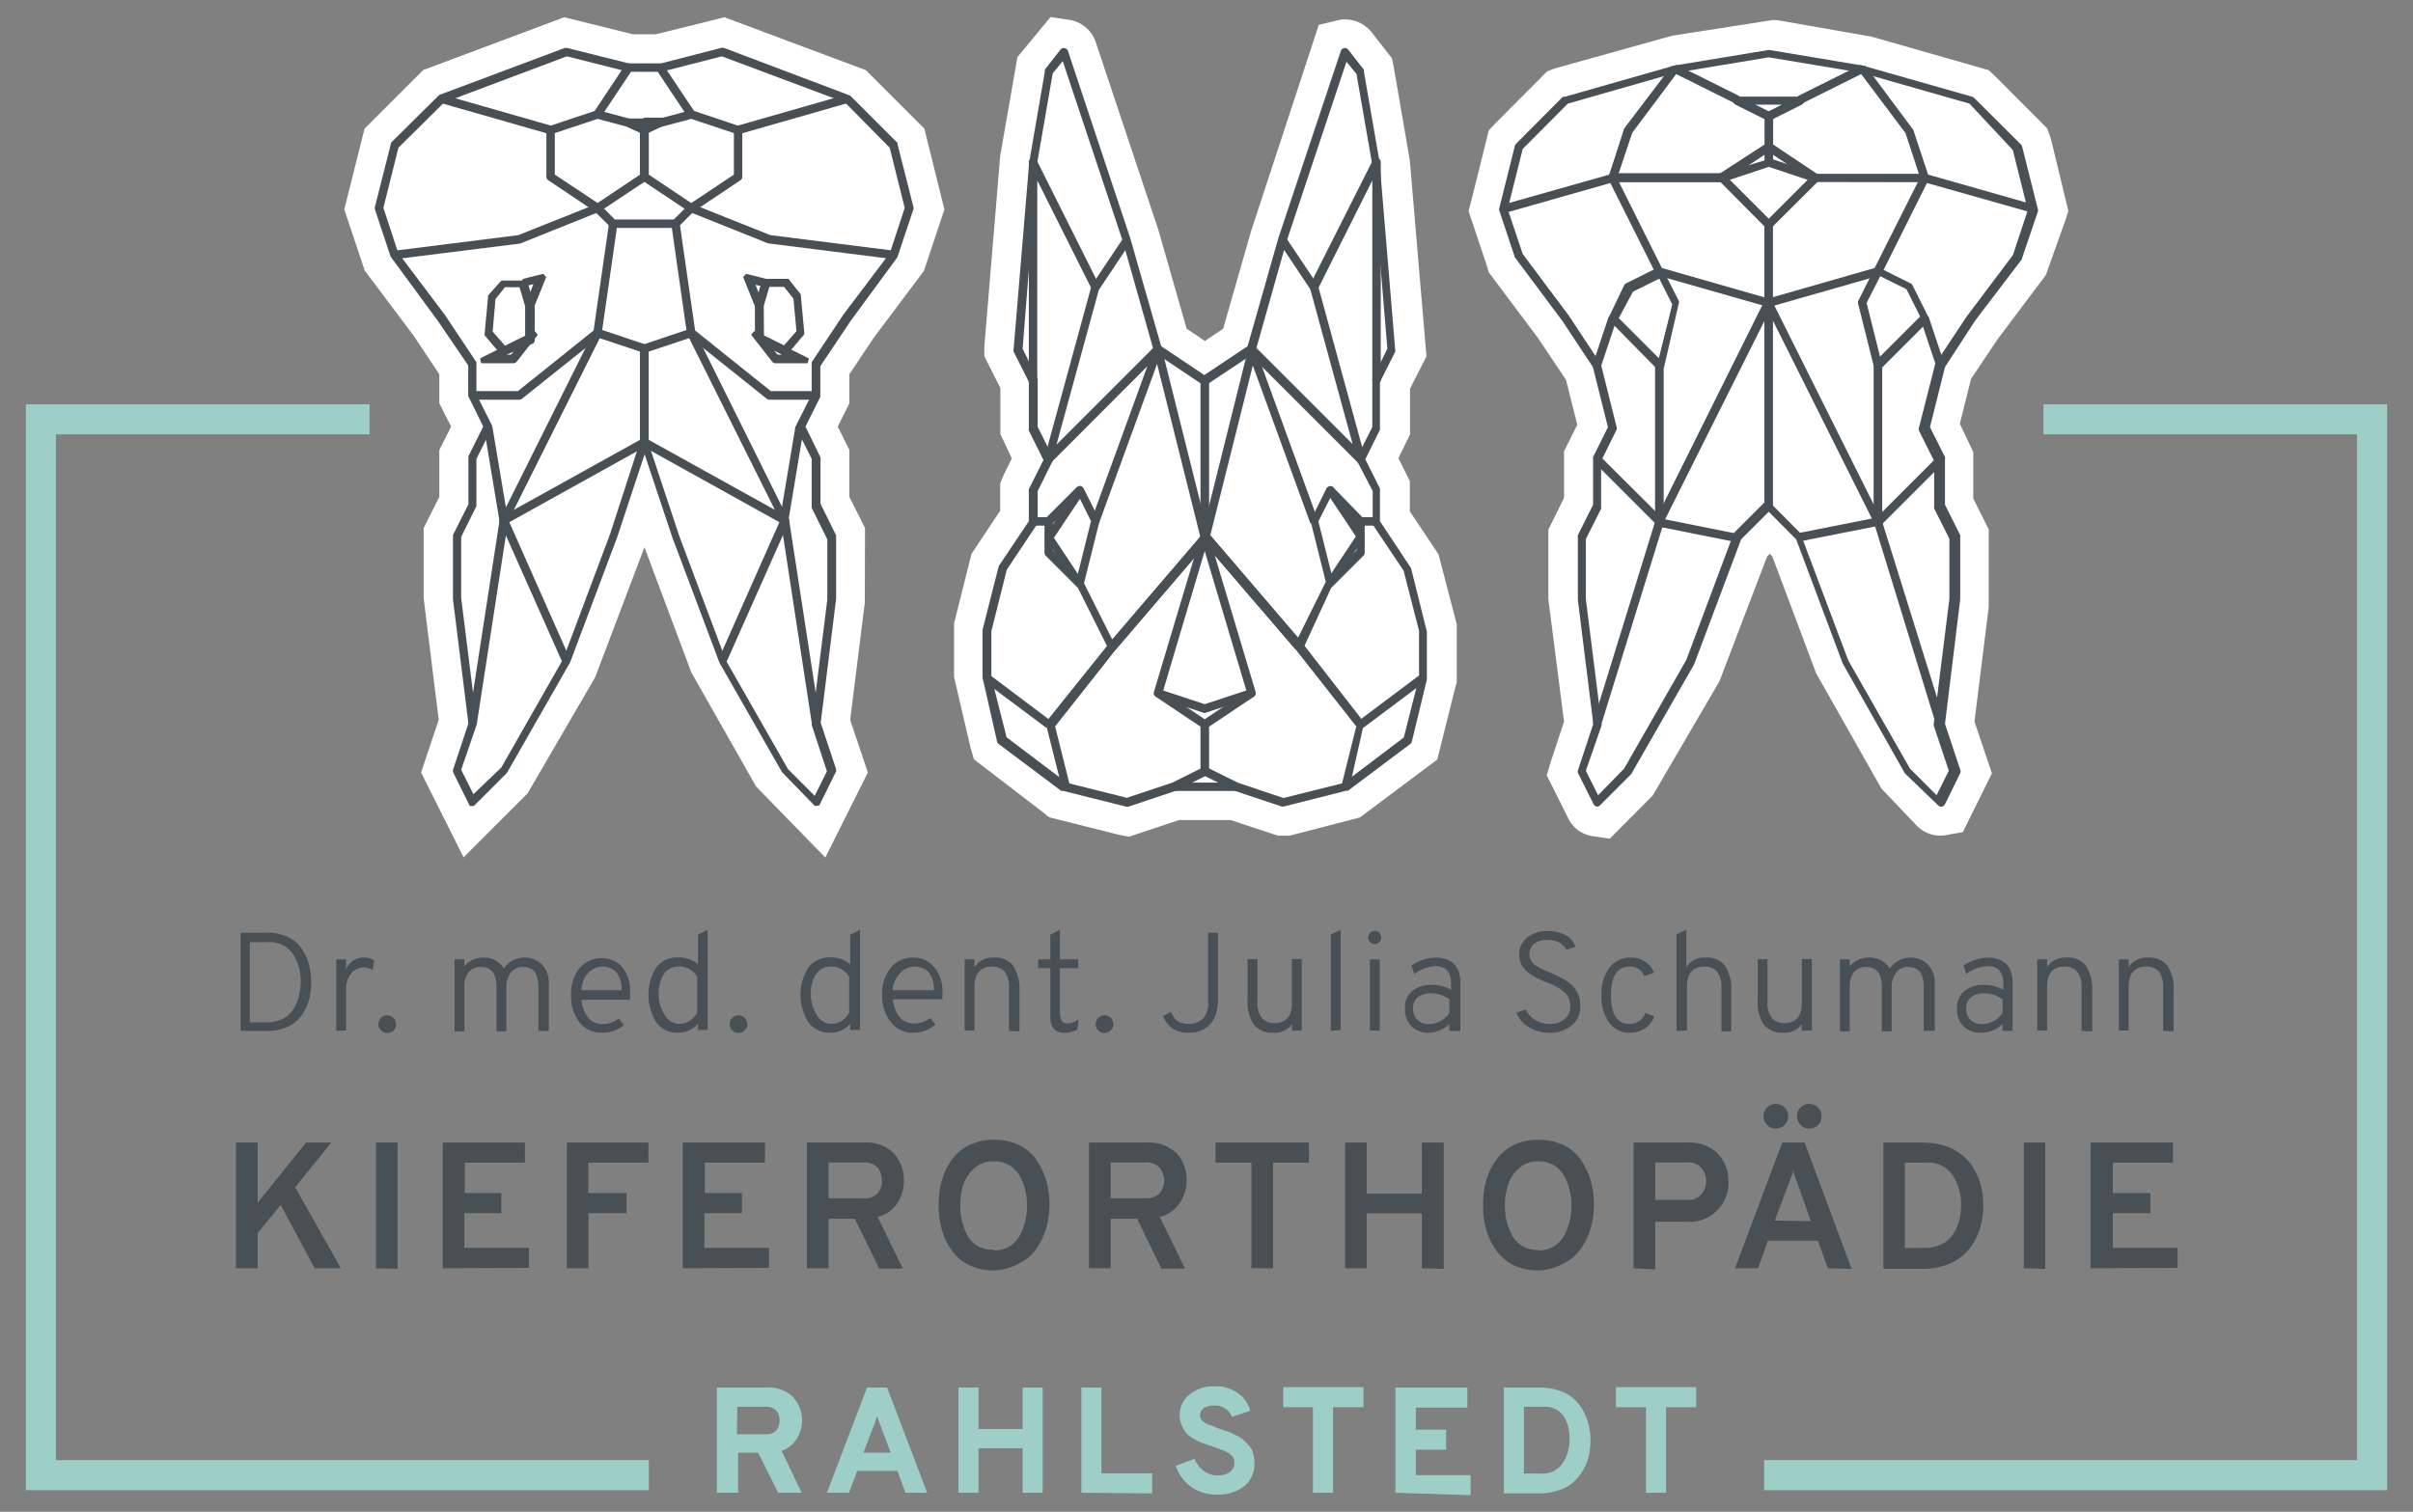 <svg xmlns="http://www.w3.org/2000/svg" viewBox="0 0 120.34 75.42"><rect x="0" y="0" width="120.34" height="75.42" fill="#808080" stroke="none"/><defs><style>.cls-1{fill:#9ecec8;}.cls-2{fill:#fff;}.cls-3{fill:#485055;}</style></defs><g id="Ebene_2" data-name="Ebene 2"><polygon class="cls-1" points="32.36 74.34 1.29 74.34 1.29 20.17 18.43 20.17 18.43 21.67 2.79 21.67 2.79 72.84 32.36 72.84 32.36 74.34"/><polygon class="cls-1" points="119.05 74.34 87.98 74.34 87.98 72.84 117.55 72.84 117.55 21.67 101.91 21.67 101.91 20.17 119.05 20.17 119.05 74.34"/><path class="cls-2" d="M71.74,27.65l-1.43-2.14V24l-.57-1.14.58-1.19V19.39l.82-1.61L70.31,8l-.8-4.65-.09-.44-1-1.28A1.68,1.68,0,0,0,66.77,1l-1,.24L62.39,11.54,61,16.4l-.91.61-.91-.61-1.41-4.93L54.66,2.14A1.67,1.67,0,0,0,53.39,1l-1-.15-1.65,2-.86,4.94-.79,9.5,0,.48.8,1.59v2.29l.57,1.22-.4.81-.18.44v1.36l-1.43,2.15-.87,3.47,0,2.67.82,3.52.17.59L52,40.51l.32.26,3.5.88.48.09,2.5-.83h2.58l2.14.71.24.07h.55l3.51-.91,3.86-2.89.89-3.57.08-.27V31.14Z"/><polygon class="cls-2" points="43.18 3.5 36.13 0.86 32.71 1.71 31.56 1.71 28.14 0.86 21.44 3.37 21.11 3.49 18.18 6.42 17.17 10.45 18.19 13.5 20.63 16.75 21.91 18.67 21.91 20.12 22.5 21.28 21.91 22.45 21.91 24.79 21.13 26.34 21.13 29.85 21.88 35.91 21 38.54 23.12 42.77 26.31 39.58 29.68 33.79 32.14 27.3 34.48 33.55 37.71 39.24 41.16 42.78 43.28 38.54 42.4 35.91 43.13 30.06 43.14 26.34 42.36 24.79 42.36 22.45 41.78 21.28 42.36 20.12 42.36 18.67 43.59 16.83 46.08 13.51 47.1 10.45 46.1 6.42 43.18 3.5"/><path class="cls-2" d="M102.28,6.92l-.18-.51-2.59-2.6-.33-.31L93.34,1.83,88.6,1,88.4,1l-5,.78L77.52,3.42l-.36.14L74.58,6.15l-.33.35L73.38,10l-.14.53.92,2.75.09.31,2.45,3.27,1.4,2.09.56,2.24L78,22.52v2.32l-.78,1.58V29.9L78,36l-.66,2-.2.68,1.07,2.14a1.6,1.6,0,0,0,1.19.89l.88.13,2.14-2.15,3.33-5.7,2.38-6.23.13-.13.13.13,2.18,5.82,3.26,5.76L95.6,41.2a1.64,1.64,0,0,0,1.4.47l.89-.16,1.45-2.93L98.47,36l.71-5.71,0-3.47v-.41l-.77-1.54V22.55l-.67-1.41.56-2.24,1.34-2,2.39-3.18L103,11l.15-.48Z"/><path class="cls-3" d="M60.08,38.56a.09.09,0,0,1-.08-.09V36.18l-2.3-1.53a.1.1,0,0,1,0-.1L60,26.76a.1.1,0,0,1,.08-.06.1.1,0,0,1,.09.06l2.33,7.79a.09.09,0,0,1,0,.1l-2.3,1.53v2.29A.09.09,0,0,1,60.08,38.56Zm-2.23-4L60.08,36l2.24-1.49-2.24-7.45Z"/><path class="cls-3" d="M60.08,38.68a.21.21,0,0,1-.21-.21V36.25l-2.24-1.5a.2.2,0,0,1-.08-.24l2.33-7.78a.21.21,0,0,1,.2-.15.22.22,0,0,1,.21.15l2.33,7.79a.2.2,0,0,1-.08.23l-2.24,1.5v2.22A.21.21,0,0,1,60.08,38.68ZM58,34.49l2.08,1.39,2.09-1.39-2.09-7Zm2-7.43h.08l0-.14Zm.08-.26Z"/><path class="cls-3" d="M67.18,39.27l-.17,0,.77-3.07L64.69,32.3l-4.61-5.38-4.6,5.38-3.09,3.86.77,3.07-.17,0-.78-3.11a.11.11,0,0,1,0-.08l3.11-3.89L60,26.73a.11.11,0,0,1,.13,0l4.67,5.45,3.12,3.9a.11.11,0,0,1,0,.08Z"/><path class="cls-3" d="M67.15,39.39l-.17,0-.09-.15.75-3-3-3.81-4.51-5.26-4.51,5.27-3,3.8.75,3-.09.15-.17,0-.15-.09-.78-3.11a.26.26,0,0,1,0-.19l3.12-3.89,4.67-5.46a.24.24,0,0,1,.33,0l4.67,5.45L68,36a.26.26,0,0,1,0,.19L67.3,39.3Z"/><path class="cls-3" d="M66.31,29.21h0a.09.09,0,0,1-.06-.06L65.45,26a.13.13,0,0,1,0-.06l.78-1.56a.07.07,0,0,1,.06,0,.08.08,0,0,1,.08,0L67.93,26A.09.09,0,0,1,68,26v1.56a.09.09,0,0,1,0,.06l-1.55,1.56ZM65.63,26,66.36,29l1.42-1.43V26.05L66.34,24.6Z"/><path class="cls-3" d="M66.31,29.34h0a.23.23,0,0,1-.15-.15l-.78-3.12a.2.2,0,0,1,0-.15l.77-1.55a.28.28,0,0,1,.16-.12.22.22,0,0,1,.18.06L68,25.86a.2.2,0,0,1,.06.15v1.56a.2.2,0,0,1-.06.15l-1.56,1.56A.25.25,0,0,1,66.31,29.34Zm0-.33v0l0,0Zm-.56-3,.67,2.67,1.23-1.23V26.1l-1.29-1.29Zm.56-1.52h0Z"/><path class="cls-3" d="M64,40.12h0l-2.34-.78h0l-1.52-.76-1.51.76h0l-2.33.78h0l-3.12-.78h0L49.91,37a.05.05,0,0,1,0,0l-.78-3.11V31.44l.78-3.11a0,0,0,0,1,0,0L51.43,26V24.45a.08.08,0,0,1,0,0l.76-1.51-.76-1.52a.06.06,0,0,1,0,0V19l-.77-1.54a.06.06,0,0,1,0,0l.78-9.35.78-4.5a.05.05,0,0,1,0,0l.78-1a.11.11,0,0,1,.08,0,.11.11,0,0,1,.07.06L56.27,12l1.55,5.42,2.26,1.51,2.27-1.51L63.89,12,67,2.62a.11.11,0,0,1,.07-.06.11.11,0,0,1,.08,0l.78,1s0,0,0,0l.78,4.49.78,9.36s0,0,0,0L68.74,19v2.32s0,0,0,0L68,22.9l.76,1.51s0,0,0,0V26l1.54,2.32a0,0,0,0,1,0,0l.78,3.11v2.38l-.78,3.11a.05.05,0,0,1,0,0l-3.12,2.34h0L64,40.11Zm-2.31-.95,2.31.77,3.07-.77,3.08-2.31.77-3.07V31.47l-.77-3.09-1.55-2.32s0,0,0,0V24.47l-.77-1.54a.09.09,0,0,1,0-.07l.77-1.54V19s0,0,0,0l.77-1.53-.78-9.32-.77-4.47-.66-.82L64.06,12,62.5,17.47a.05.05,0,0,1,0,.05l-2.34,1.55a.07.07,0,0,1-.09,0L57.7,17.52a.1.1,0,0,1,0-.05L56.11,12,53,2.82l-.66.82L51.6,8.11l-.77,9.32L51.59,19a.08.08,0,0,1,0,0v2.32l.77,1.54a0,0,0,0,1,0,.07l-.77,1.54V26a.09.09,0,0,1,0,0L50,28.38l-.77,3.09v2.32L50,36.86l3.07,2.31,3.08.77,2.3-.77,1.56-.78h.07Z"/><path class="cls-3" d="M64,40.24h-.07l-2.33-.78-1.5-.74-1.46.73-2.36.79a.24.24,0,0,1-.12,0L53,39.45a.2.2,0,0,1-.08,0l-3.11-2.33a.24.24,0,0,1-.08-.11L49,33.8V31.42l.81-3.18L51.31,26v-1.5a.2.2,0,0,1,0-.1l.73-1.45-.73-1.47a.13.13,0,0,1,0-.09V19.05l-.76-1.51a.22.22,0,0,1,0-.11l.78-9.35.78-4.52a.19.19,0,0,1,0-.09l.78-1a.22.22,0,0,1,.37.07l3.11,9.35,1.54,5.38,2.15,1.44,2.16-1.44,1.53-5.38,3.12-9.35a.22.22,0,0,1,.16-.14.21.21,0,0,1,.21.08l.78,1a.19.19,0,0,1,0,.09l.78,4.5.78,9.37a.22.22,0,0,1,0,.11l-.76,1.51v2.29a.29.29,0,0,1,0,.09l-.73,1.47.73,1.46a.29.29,0,0,1,0,.09V26l1.55,2.34.79,3.17v2.39L70.41,37a.26.26,0,0,1-.07.11l-3.12,2.34-.09,0Zm-2.26-1.19,2.27.76,3-.75,3-2.27.76-3V31.47l-.77-3-1.54-2.3a.27.27,0,0,1,0-.12V24.5L67.68,23a.21.21,0,0,1,0-.19l.76-1.51V19a.29.29,0,0,1,0-.09l.75-1.51-.77-9.28-.77-4.43-.5-.61-3,9L62.62,17.5a.2.2,0,0,1-.08.12L60.2,19.18a.21.21,0,0,1-.24,0l-2.33-1.56a.27.27,0,0,1-.09-.12L56,12.05l-3-9-.5.61-.77,4.45L51,17.4l.75,1.51a.29.29,0,0,1,0,.09v2.29l.75,1.51a.17.17,0,0,1,0,.19l-.75,1.51V26a.2.2,0,0,1,0,.11l-1.54,2.31-.77,3.07v2.29l.76,3,3,2.27,3,.75,2.27-.76L60,38.28a.21.21,0,0,1,.19,0ZM53,2.76h0l0,0Zm14.08,0,0,0h0Zm0-.06Z"/><path class="cls-3" d="M53.85,29.21l-.06,0-1.55-1.56a.09.09,0,0,1,0-.06V26a.09.09,0,0,1,0-.06l1.55-1.56a.08.08,0,0,1,.08,0,.07.07,0,0,1,.06,0L54.71,26a.13.13,0,0,1,0,.06l-.78,3.12a.09.09,0,0,1-.06.06Zm-1.47-1.68L53.81,29,54.54,26l-.71-1.42-1.45,1.45Z"/><path class="cls-3" d="M53.85,29.34a.23.23,0,0,1-.15-.07l-1.55-1.55a.2.2,0,0,1-.06-.15V26a.2.2,0,0,1,.06-.15L53.7,24.3a.32.32,0,0,1,.18-.06.23.23,0,0,1,.16.12l.78,1.56a.23.23,0,0,1,0,.14l-.78,3.12a.23.23,0,0,1-.15.15Zm0-.24ZM53.8,29l0,0v0Zm-1.29-1.54,1.23,1.23L54.41,26l-.61-1.23L52.51,26.1Zm1.33-2.95h0Zm0-.06Z"/><path class="cls-3" d="M65.45,26l-3.11-8.57a.1.1,0,0,1,0-.1.09.09,0,0,1,.11,0L67.7,22.6l-2.25-8.25a.13.13,0,0,1,0-.06l3.11-6.23a.08.08,0,0,1,.1,0,.08.08,0,0,1,.07.08V19h-.18V8.47l-2.93,5.87L68,22.87a.07.07,0,0,1,0,.1.09.09,0,0,1-.1,0l-5.18-5.18,3,8.2Z"/><path class="cls-3" d="M65.5,26.16l-.16-.08-3.12-8.56a.21.21,0,0,1,.09-.25.2.2,0,0,1,.26,0l4.89,4.89-2.13-7.79a.22.22,0,0,1,0-.16L68.46,8a.23.23,0,0,1,.24-.12.21.21,0,0,1,.16.21V19l-.12.13h-.18L68.44,19V9l-2.68,5.35,2.32,8.49a.23.23,0,0,1-.1.24.23.23,0,0,1-.26,0l-4.78-4.78,2.79,7.67-.07.16Zm2.18-3.51.12.12,0-.16Zm-5.16-5.06.06.19.08,0Zm6-9.16.08,0V8.26Z"/><path class="cls-3" d="M54.71,26,54.55,26l3-8.2L52.36,23a.11.11,0,0,1-.11,0,.1.1,0,0,1,0-.1l2.33-8.53L51.6,8.47V19h-.17V8.1A.08.08,0,0,1,51.5,8s.08,0,.09,0l3.12,6.23a.13.13,0,0,1,0,.06L52.47,22.6l5.22-5.22a.08.08,0,0,1,.1,0,.09.09,0,0,1,0,.1Z"/><path class="cls-3" d="M54.67,26.16l-.16-.06-.08-.16,2.79-7.67-4.77,4.78a.22.22,0,0,1-.36-.21l2.32-8.49L51.73,9V19l-.13.13h-.17L51.31,19V8.1a.21.21,0,0,1,.16-.21.22.22,0,0,1,.24.12l3.11,6.22a.23.23,0,0,1,0,.16l-2.13,7.79,4.89-4.89a.21.21,0,0,1,.26,0,.22.22,0,0,1,.09.25l-3.12,8.56Zm-2.34-3.25Zm.08-.3,0,.16.12-.12Zm5.1-4.87.07,0,.07-.19ZM51.56,8.26v.19l.08,0Zm-.08-.14Z"/><rect class="cls-3" x="58.53" y="39.16" width="3.12" height="0.17"/><polygon class="cls-3" points="61.64 39.46 58.53 39.46 58.4 39.34 58.4 39.16 58.53 39.04 61.64 39.04 61.77 39.16 61.77 39.34 61.64 39.46"/><path class="cls-3" d="M60.08,35.44h0l-2.34-.78.05-.16,2.31.76,2.31-.76.06.16-2.34.78Z"/><polygon class="cls-3" points="60.08 35.57 60.02 35.56 57.68 34.78 57.6 34.62 57.66 34.46 57.81 34.38 60.08 35.13 62.35 34.38 62.51 34.46 62.57 34.62 62.49 34.78 60.08 35.57"/><path class="cls-3" d="M60.08,26.88a.09.09,0,0,1-.08-.09V19a.08.08,0,0,1,.08-.08.08.08,0,0,1,.09.08v7.79A.09.09,0,0,1,60.08,26.88Z"/><path class="cls-3" d="M60.08,27a.21.21,0,0,1-.21-.21V19a.22.22,0,0,1,.43,0v7.79A.21.21,0,0,1,60.08,27Z"/><path class="cls-3" d="M64.69,32.3,60,26.85a.08.08,0,0,1,0-.08l2.34-9.35.16,0-2.32,9.3,4.64,5.41Z"/><path class="cls-3" d="M64.77,32.39H64.6l-4.68-5.45a.22.22,0,0,1,0-.19l2.33-9.35.16-.09.16,0,.1.16-2.31,9.23,4.6,5.37,0,.18Z"/><path class="cls-3" d="M55.41,32.33h0a.12.12,0,0,1-.07,0l-1.55-3.11-1.56-2.33a.09.09,0,0,1,0-.1l1.56-2.33.15.09L52.4,26.79l1.53,2.29h0l1.5,3L60,26.77l-2.33-9.3.17,0,2.34,9.35a.12.12,0,0,1,0,.08L55.48,32.3A.09.09,0,0,1,55.41,32.33Z"/><path class="cls-3" d="M55.41,32.45h0a.22.22,0,0,1-.15-.12l-1.55-3.1-1.55-2.32a.21.21,0,0,1,0-.24l1.56-2.33.17,0,.15.1,0,.17-1.48,2.22,1.5,2.26,1.41,2.81,4.39-5.13L57.54,17.5l.09-.16.17,0,.15.09,2.34,9.35a.19.19,0,0,1,0,.19l-4.67,5.45A.2.2,0,0,1,55.41,32.45Zm0-.23Zm0-.07v0h0Z"/><path class="cls-3" d="M64.83,32.28l-.15-.08,1.56-3.11h0l1.53-2.29L66.24,24.5l.15-.09,1.55,2.33a.09.09,0,0,1,0,.1l-1.55,2.33Z"/><path class="cls-3" d="M64.78,32.39l-.16-.08-.05-.16L66.13,29l1.49-2.24-1.48-2.22,0-.17.15-.1.17,0,1.56,2.33a.23.23,0,0,1,0,.24l-1.56,2.33L65,32.34Z"/><rect class="cls-3" x="67.87" y="25.92" width="0.78" height="0.17"/><polygon class="cls-3" points="68.65 26.22 67.87 26.22 67.75 26.1 67.75 25.92 67.87 25.8 68.65 25.8 68.78 25.92 68.78 26.1 68.65 26.22"/><rect class="cls-3" x="51.52" y="25.92" width="0.78" height="0.17"/><polygon class="cls-3" points="52.3 26.22 51.52 26.22 51.39 26.1 51.39 25.92 51.52 25.8 52.3 25.8 52.42 25.92 52.42 26.1 52.3 26.22"/><rect class="cls-3" x="50.65" y="33.02" width="0.17" height="3.89" transform="translate(-7.68 54.58) rotate(-53.13)"/><polygon class="cls-3" points="52.17 36.3 49.05 33.97 49.03 33.79 49.13 33.66 49.31 33.63 52.42 35.97 52.45 36.14 52.34 36.28 52.17 36.3"/><rect class="cls-3" x="67.48" y="34.88" width="3.89" height="0.17" transform="translate(-7.1 48.64) rotate(-36.86)"/><polygon class="cls-3" points="68 36.3 67.82 36.28 67.72 36.14 67.74 35.97 70.86 33.63 71.03 33.66 71.14 33.79 71.11 33.97 68 36.3"/><rect class="cls-3" x="64.67" y="11.76" width="0.17" height="2.81" transform="translate(3.58 38.13) rotate(-33.69)"/><polygon class="cls-3" points="65.53 14.48 65.36 14.45 63.8 12.11 63.84 11.94 63.98 11.84 64.15 11.88 65.71 14.21 65.68 14.39 65.53 14.48"/><rect class="cls-3" x="54.01" y="13.07" width="2.81" height="0.17" transform="translate(13.72 51.96) rotate(-56.31)"/><polygon class="cls-3" points="54.63 14.48 54.49 14.38 54.46 14.21 56.02 11.88 56.19 11.84 56.33 11.94 56.37 12.11 54.81 14.45 54.63 14.48"/><polygon class="cls-3" points="28.24 2.5 28.26 2.51 31.38 3.29 31.34 3.46 28.25 2.68 22.06 5 19.75 7.31 18.99 10.38 19.75 12.68 22.08 15.78 23.66 18.14 23.66 19.7 24.44 21.28 23.66 22.86 23.66 25.2 22.88 26.75 22.88 29.84 23.66 36.09 22.88 38.41 23.59 39.83 25.06 38.36 28.16 32.93 30.5 26.7 32.05 22.03 32.22 22.09 30.66 26.76 28.32 33.01 25.2 38.47 23.55 40.12 22.7 38.42 23.48 36.07 22.7 29.85 22.7 26.71 23.48 25.16 23.48 22.82 24.25 21.28 23.48 19.75 23.48 18.19 21.94 15.88 19.6 12.76 18.81 10.38 19.6 7.22 21.96 4.85 21.98 4.85 28.24 2.5"/><path class="cls-3" d="M23.63,40.21l-.2,0-.84-1.7v-.1l.77-2.32-.77-6.2v-3.2l.77-1.53V22.76l.74-1.48-.75-1.53V18.23L21.83,16,19.48,12.8l-.79-2.38v-.07l.8-3.16,0-.06,2.41-2.39,6.27-2.35h.1l3.12.78.09.15,0,.17-.16.09-3.05-.77-6.12,2.3L19.87,7.37l-.75,3,.74,2.25,2.32,3.08,1.58,2.37,0,.07v1.54l.78,1.55v.11l-.78,1.55v2.36L23,26.78v3.06l.78,6.23v.06L23,38.4l.61,1.22L25,38.29l3.09-5.42,2.33-6.21L31.93,22l.16-.08.17,0,.08.16L30.78,26.8l-2.35,6.25-3.15,5.51Zm-.06-.31h0Z"/><rect class="cls-3" x="19.23" y="30.93" width="10.24" height="0.17" transform="translate(-10.01 50.37) rotate(-81.26)"/><polygon class="cls-3" points="23.64 36.22 23.46 36.19 23.36 36.05 24.92 25.92 25.06 25.82 25.23 25.84 25.34 25.99 23.78 36.11 23.64 36.22"/><polygon class="cls-3" points="30.96 6.04 32.13 6.04 32.13 6.21 31.75 6.21 32.17 6.41 32.1 6.57 30.96 6.04"/><path class="cls-3" d="M32.05,6.68l-1.14-.53L31,5.91h1.17l.13.13v.17l-.07.07h0l.06.17-.07.16Zm-.52-.52.18.09,0-.09Z"/><path class="cls-3" d="M25.05,14h1.1l.34,1.22v1.68l-1.38.69-.85-1,.17-1.83Zm1,.18h-.89l-.53.66-.16,1.71.72.83,1.16-.59V15.27Z"/><path class="cls-3" d="M25.17,17.73l-.15,0-.85-1,0-.09.17-1.84,0-.06L25,14l.1,0h1.1l.12.09.35,1.25v1.68l-.07.11Zm-.6-1.19.62.71,1-.5V15.28l-.28-.95h-.73l-.47.59Z"/><path class="cls-3" d="M26.72,16.63,25.64,18H24Zm-1.17,1.19.55-.69-1.38.69Z"/><path class="cls-3" d="M25.64,18.12H24l-.06-.24,2.73-1.36.15.18-1.07,1.37Zm-1.13-.25h.19l0-.09Zm.74-.18h.24l.16-.2Zm.84-.61.06.06.12-.15Z"/><polygon class="cls-3" points="27.09 13.78 26.49 15.29 26.33 15.22 26.8 14.03 26.1 14.2 26.06 14.04 27.09 13.78"/><path class="cls-3" d="M26.44,15.4l-.16-.06-.07-.16.39-1-.47.11L26,14.23l0-.17.09-.15,1-.25.15.16-.61,1.51ZM26.83,14l0,0,0,0Z"/><polygon class="cls-3" points="32.05 6.49 32.22 6.49 32.22 8.87 29.83 10.46 25.93 12.02 25.92 12.02 19.68 12.8 19.66 12.63 25.88 11.85 29.76 10.3 32.05 8.78 32.05 6.49"/><polygon class="cls-3" points="19.7 12.93 19.56 12.82 19.54 12.65 19.65 12.51 25.85 11.73 29.71 10.19 31.92 8.71 31.92 6.49 32.05 6.36 32.22 6.36 32.35 6.49 32.35 8.87 32.29 8.97 29.9 10.56 25.94 12.15 19.7 12.93"/><rect class="cls-3" x="32.05" y="6.49" width="0.17" height="2.34"/><polygon class="cls-3" points="32.22 8.95 32.05 8.95 31.92 8.82 31.92 6.49 32.05 6.36 32.22 6.36 32.35 6.49 32.35 8.82 32.22 8.95"/><polygon class="cls-3" points="29.8 5.62 31.39 6.05 32.17 6.41 32.1 6.57 31.33 6.21 29.8 5.8 27.55 6.55 27.55 8.78 29.86 10.32 30.61 11.07 32.13 11.07 32.13 11.24 30.54 11.24 29.74 10.45 27.38 8.87 27.38 6.42 29.8 5.62"/><polygon class="cls-3" points="32.13 11.37 30.54 11.37 30.45 11.33 29.65 10.54 27.31 8.97 27.25 8.87 27.25 6.42 27.34 6.31 29.76 5.5 29.83 5.5 31.43 5.93 32.22 6.29 32.28 6.46 32.21 6.62 32.05 6.68 31.27 6.32 29.8 5.93 27.67 6.64 27.67 8.71 29.93 10.21 30.66 10.95 32.13 10.95 32.26 11.07 32.26 11.25 32.13 11.37"/><polygon class="cls-3" points="31.31 3.29 32.13 3.29 32.13 3.46 31.4 3.46 29.87 5.76 29.73 5.66 31.31 3.29"/><polygon class="cls-3" points="29.8 5.86 29.66 5.76 29.62 5.59 31.2 3.21 31.31 3.16 32.13 3.16 32.26 3.29 32.26 3.46 32.13 3.58 31.47 3.58 29.97 5.83 29.8 5.86"/><polygon class="cls-3" points="30.49 11.15 30.66 11.17 29.88 16.64 29.88 16.65 25.08 26.23 24.26 21.3 24.43 21.27 25.17 25.68 29.71 16.58 30.49 11.15"/><path class="cls-3" d="M25.2,26.29l-.24,0-.82-4.93.1-.15.17,0,.15.1.67,4,4.36-8.73.78-5.42.14-.11.17,0,.11.14L30,16.69Zm-.08-.58,0,.12.06-.11Z"/><rect class="cls-3" x="32.05" y="17.39" width="0.17" height="4.67"/><polygon class="cls-3" points="32.22 22.19 32.05 22.19 31.92 22.06 31.92 17.39 32.05 17.26 32.22 17.26 32.35 17.39 32.35 22.06 32.22 22.19"/><polygon class="cls-3" points="29.78 16.51 32.16 17.31 32.11 17.47 29.82 16.71 25.93 19.81 23.57 19.81 23.57 19.64 25.87 19.64 29.78 16.51"/><polygon class="cls-3" points="25.93 19.94 23.57 19.94 23.44 19.81 23.44 19.64 23.57 19.51 25.83 19.51 29.7 16.41 29.82 16.39 32.2 17.19 32.28 17.35 32.23 17.51 32.07 17.59 29.84 16.85 26.01 19.91 25.93 19.94"/><polygon class="cls-3" points="32.09 21.99 32.18 22.14 25.24 25.99 28.32 32.93 28.16 33 25.02 25.92 32.09 21.99"/><polygon class="cls-3" points="28.21 33.11 28.05 33.05 24.9 25.97 24.95 25.81 32.03 21.88 32.2 21.93 32.29 22.08 32.24 22.25 25.4 26.05 28.43 32.88 28.37 33.04 28.21 33.11"/><rect class="cls-3" x="24.65" y="2.87" width="0.17" height="5.67" transform="translate(12.45 27.92) rotate(-74.05)"/><polygon class="cls-3" points="27.4 6.69 21.95 5.13 21.87 4.98 21.91 4.81 22.07 4.72 27.52 6.28 27.61 6.44 27.56 6.6 27.4 6.69"/><polygon class="cls-3" points="36.03 2.5 42.31 4.85 44.67 7.22 45.46 10.38 44.67 12.76 44.66 12.77 42.33 15.88 40.79 18.19 40.79 19.75 40.02 21.28 40.79 22.82 40.79 25.16 41.57 26.71 41.57 29.86 40.79 36.07 41.57 38.42 40.73 40.12 39.07 38.46 35.95 32.99 33.61 26.77 32.05 22.09 32.22 22.03 33.77 26.71 36.11 32.93 39.21 38.36 40.68 39.83 41.39 38.41 40.61 36.09 40.62 36.07 41.39 29.84 41.39 26.75 40.62 25.2 40.62 22.86 39.83 21.28 40.62 19.7 40.62 18.14 42.19 15.78 44.52 12.68 45.28 10.38 44.52 7.31 42.21 5 36.02 2.68 32.94 3.46 32.89 3.29 36.03 2.5"/><path class="cls-3" d="M40.64,40.21,39,38.52l-3.12-5.46-2.35-6.25-1.56-4.68L32,22l.17,0,.16.08,1.55,4.67,2.33,6.21,3.09,5.41,1.33,1.33.61-1.22-.76-2.32.78-6.25v-3l-.78-1.58V22.89l-.78-1.55v-.11l.78-1.55V18.14l0-.07,1.57-2.36,2.33-3.09.74-2.25-.75-3L42.14,5.11,36,2.81,33,3.58l-.15-.09,0-.17.09-.15L36,2.38h.08L42.4,4.77l2.36,2.36,0,.06.8,3.16v.07l-.81,2.42L42.43,16l-1.52,2.27V19.8l-.74,1.48.75,1.54v2.31l.78,1.58v3.15l-.77,6.2.77,2.32v.1l-.84,1.7Zm0-.31h0Z"/><rect class="cls-3" x="39.84" y="25.9" width="0.17" height="10.24" transform="translate(-4.25 6.43) rotate(-8.75)"/><polygon class="cls-3" points="40.63 36.22 40.49 36.11 38.94 25.99 39.04 25.84 39.21 25.82 39.35 25.92 40.91 36.05 40.81 36.19 40.63 36.22"/><polygon class="cls-3" points="32.13 6.04 33.31 6.04 32.17 6.57 32.1 6.41 32.52 6.21 32.13 6.21 32.13 6.04"/><path class="cls-3" d="M32.22,6.68l-.16-.06L32,6.46l.06-.17h0L32,6.21V6l.12-.13h1.18l0,.24Zm.32-.52,0,.09.18-.09Z"/><path class="cls-3" d="M38.12,14h1.1l.62.78L40,16.64l-.85,1-1.38-.69v-1.7Zm1,.18h-.89L38,15.27v1.55l1.16.59.72-.83-.16-1.71Z"/><path class="cls-3" d="M39.1,17.73,37.72,17l-.07-.11V15.2L38,14l.12-.09h1.1l.1,0,.62.78,0,.06.17,1.84,0,.09-.85,1Zm-1-1,1,.5.62-.71-.15-1.62-.47-.59h-.73l-.28.95Z"/><path class="cls-3" d="M37.55,16.63,40.28,18H38.63Zm2,1.19-1.38-.69.55.69Z"/><path class="cls-3" d="M40.28,18.12H38.63l-.1-.05L37.46,16.7l.15-.18,2.73,1.36Zm-.71-.25h.18l-.16-.09Zm-.79-.18H39l-.4-.2ZM38,17l.12.15.06-.06Z"/><polygon class="cls-3" points="37.18 13.78 38.21 14.04 38.17 14.2 37.47 14.03 37.94 15.22 37.78 15.29 37.18 13.78"/><path class="cls-3" d="M37.83,15.4l-.16-.07-.61-1.51.15-.16,1,.25.09.15,0,.17-.15.09-.47-.11.39,1-.07.16ZM37.39,14l0,0,0,0Z"/><polygon class="cls-3" points="32.05 6.49 32.22 6.49 32.22 8.78 34.51 10.3 38.39 11.85 44.61 12.63 44.58 12.8 38.34 12.02 34.42 10.45 32.05 8.87 32.05 6.49"/><polygon class="cls-3" points="44.57 12.93 38.3 12.14 34.38 10.57 31.98 8.97 31.92 8.87 31.92 6.49 32.05 6.36 32.22 6.36 32.35 6.49 32.35 8.71 34.58 10.2 38.42 11.73 44.62 12.51 44.73 12.65 44.71 12.82 44.57 12.93"/><rect class="cls-3" x="32.05" y="6.49" width="0.17" height="2.34"/><polygon class="cls-3" points="32.22 8.95 32.05 8.95 31.92 8.82 31.92 6.49 32.05 6.36 32.22 6.36 32.35 6.49 32.35 8.82 32.22 8.95"/><polygon class="cls-3" points="34.47 5.62 36.89 6.42 36.89 8.87 34.53 10.45 33.73 11.24 32.13 11.24 32.13 11.07 33.66 11.07 34.42 10.31 36.72 8.78 36.72 6.55 34.47 5.8 32.94 6.21 32.17 6.57 32.1 6.41 32.89 6.04 34.47 5.62"/><polygon class="cls-3" points="33.73 11.37 32.13 11.37 32.01 11.25 32.01 11.07 32.13 10.95 33.6 10.95 34.34 10.22 36.6 8.71 36.6 6.64 34.47 5.93 32.98 6.33 32.22 6.68 32.06 6.62 31.98 6.46 32.05 6.29 32.84 5.93 34.44 5.5 34.51 5.5 36.93 6.31 37.02 6.42 37.02 8.87 36.96 8.97 34.6 10.55 33.82 11.33 33.73 11.37"/><polygon class="cls-3" points="32.13 3.29 32.96 3.29 34.54 5.66 34.4 5.76 32.87 3.46 32.13 3.46 32.13 3.29"/><polygon class="cls-3" points="34.47 5.86 34.3 5.83 32.8 3.58 32.13 3.58 32.01 3.46 32.01 3.29 32.13 3.16 32.96 3.16 33.06 3.21 34.65 5.59 34.61 5.76 34.47 5.86"/><polygon class="cls-3" points="33.78 11.15 34.55 16.58 39.1 25.68 39.84 21.27 40.01 21.3 39.19 26.23 34.39 16.64 33.61 11.17 33.78 11.15"/><path class="cls-3" d="M39.07,26.29l-4.81-9.64-.78-5.46.11-.14.17,0,.14.11.78,5.42L39,25.28l.67-4,.15-.1.17,0,.1.15-.82,4.93Zm0-.57.06.11,0-.12Z"/><rect class="cls-3" x="32.05" y="17.39" width="0.17" height="4.67"/><polygon class="cls-3" points="32.22 22.19 32.05 22.19 31.92 22.06 31.92 17.39 32.05 17.26 32.22 17.26 32.35 17.39 32.35 22.06 32.22 22.19"/><polygon class="cls-3" points="34.49 16.51 38.4 19.64 40.7 19.64 40.7 19.81 38.34 19.81 34.45 16.71 32.16 17.47 32.11 17.31 34.49 16.51"/><polygon class="cls-3" points="40.7 19.94 38.34 19.94 38.26 19.91 34.43 16.85 32.2 17.59 32.04 17.51 31.99 17.35 32.07 17.19 34.45 16.39 34.57 16.41 38.44 19.51 40.7 19.51 40.83 19.64 40.83 19.81 40.7 19.94"/><polygon class="cls-3" points="32.18 21.99 39.26 25.92 36.11 33 35.95 32.93 39.03 25.99 32.09 22.14 32.18 21.99"/><polygon class="cls-3" points="36.06 33.11 35.9 33.04 35.84 32.88 38.87 26.05 32.03 22.25 31.98 22.08 32.07 21.93 32.24 21.88 39.32 25.81 39.37 25.97 36.22 33.05 36.06 33.11"/><rect class="cls-3" x="36.7" y="5.62" width="5.67" height="0.17" transform="translate(-0.05 11.08) rotate(-15.95)"/><polygon class="cls-3" points="36.87 6.69 36.71 6.6 36.66 6.44 36.75 6.28 42.2 4.72 42.36 4.81 42.4 4.98 42.32 5.13 36.87 6.69"/><path class="cls-3" d="M82.75,13.46a.08.08,0,0,1,.08,0l.78,1.56a.13.13,0,0,1,0,.06l-.78,3.11a.11.11,0,0,1-.06.07.09.09,0,0,1-.09,0L80.36,16a.08.08,0,0,1,0-.1l.78-1.56a.08.08,0,0,1,0,0l1.56-.78Zm.69,1.66-.72-1.45-1.46.72-.74,1.48,2.19,2.18Z"/><path class="cls-3" d="M82.75,18.43a.22.22,0,0,1-.15-.06L80.27,16a.21.21,0,0,1,0-.25L81,14.23a.2.2,0,0,1,.09-.09l1.56-.78a.21.21,0,0,1,.28.09L83.72,15a.2.2,0,0,1,0,.15L83,18.27a.2.2,0,0,1-.15.16Zm0-.21Zm.06,0Zm-.08-.08,0,0v0Zm-2-2.27,2,2,.67-2.68-.65-1.29-1.31.65Z"/><path class="cls-3" d="M88.21,2.56h0l4.67.78h0L98.35,4.9l0,0,2.34,2.34a.05.05,0,0,1,0,0l.78,3.11v.05l-.78,2.34v0L98.4,15.94l-1.55,2.32-.76,3.07.76,1.53s0,0,0,0v2.31l.77,1.54s0,0,0,0v3.13l-.78,6.21.77,2.31a.08.08,0,0,1,0,.07l-.78,1.56a.08.08,0,0,1-.06,0,.08.08,0,0,1-.08,0l-1.56-1.56a0,0,0,0,1,0,0L92,33.06h0l-2.33-6.21-1.48-1.49-1.49,1.49-2.33,6.21h0l-3.12,5.45a0,0,0,0,1,0,0L79.7,40.09a.07.07,0,0,1-.07,0,.08.08,0,0,1-.07,0l-.78-1.56a.08.08,0,0,1,0-.07l.77-2.31-.78-6.21V26.79s0,0,0,0l.77-1.54V22.9s0,0,0,0l.77-1.53-.77-3.07L78,15.94l-2.33-3.12,0,0-.78-2.34v-.05l.78-3.11,0,0L78,4.92l0,0,5.45-1.56h0l4.67-.78Zm4.65.95-4.65-.77-4.66.77L78.13,5.06l-2.31,2.3-.76,3.07.76,2.3,2.33,3.11,1.56,2.34s0,0,0,0l.78,3.12s0,0,0,.06l-.77,1.54v2.31s0,0,0,0L79,26.81V29.9l.78,6.22s0,0,0,0L79,38.46l.71,1.42,1.47-1.46L84.23,33l2.34-6.22s0,0,0,0l1.55-1.56a.11.11,0,0,1,.13,0l1.55,1.56s0,0,0,0L92.18,33l3.1,5.44,1.47,1.46.71-1.42-.77-2.3s0,0,0,0l.77-6.22V26.81l-.77-1.54V22.92l-.77-1.54a.07.07,0,0,1,0-.06l.78-3.12s0,0,0,0l1.56-2.34,2.33-3.11.76-2.3-.76-3.07-2.31-2.3Z"/><path class="cls-3" d="M79.64,40.24h0a.24.24,0,0,1-.16-.11l-.78-1.56a.22.22,0,0,1,0-.16l.76-2.3-.77-6.18V26.79a.24.24,0,0,1,0-.09l.76-1.52V22.9a.16.16,0,0,1,0-.1l.74-1.49-.75-3L77.91,16l-2.36-3.16-.78-2.34a.14.14,0,0,1,0-.11l.78-3.12a.27.27,0,0,1,.06-.1l2.33-2.34a.26.26,0,0,1,.09,0l5.47-1.56,4.72-.78h0l4.67.78,5.48,1.56a.2.2,0,0,1,.09.06l2.34,2.33a.31.31,0,0,1,.05.1l.78,3.11a.19.19,0,0,1,0,.13l-.81,2.39L98.5,16,97,18.31l-.75,3L97,22.8a.16.16,0,0,1,0,.1v2.28l.76,1.52a.2.2,0,0,1,0,.09V29.9L97,36.11l.76,2.29a.2.2,0,0,1,0,.17L97,40.12a.22.22,0,0,1-.15.12.21.21,0,0,1-.19-.06L95,38.58,91.9,33.1l-2.32-6.19-1.37-1.38-1.38,1.38-2.34,6.23-3.14,5.48-1.56,1.56A.22.22,0,0,1,79.64,40.24Zm0-.29h0Zm17.11,0h0ZM79.09,38.45l.61,1.22L81,38.34l3.1-5.42,2.32-6.2a.22.22,0,0,1,0-.08l1.56-1.56a.2.2,0,0,1,.15-.06h0a.22.22,0,0,1,.15.06l1.55,1.56a.18.18,0,0,1,0,.07l2.34,6.23,3.08,5.4,1.33,1.33.61-1.22-.75-2.25a.25.25,0,0,1,0-.09l.78-6.23v-3l-.76-1.51a.3.3,0,0,1,0-.1V23l-.76-1.52a.23.23,0,0,1,0-.14l.81-3.18,1.55-2.34,2.33-3.1.74-2.24-.75-3L98.22,5.17,92.83,3.63l-4.62-.77-4.64.77L78.19,5.17,75.94,7.43l-.75,3,.75,2.24,2.31,3.09,1.59,2.41.78,3.12a.2.2,0,0,1,0,.15L79.85,23v2.28a.3.3,0,0,1,0,.1l-.76,1.51V29.9l.78,6.21a.28.28,0,0,1,0,.09ZM88.21,2.61h0v0Z"/><path class="cls-3" d="M93.66,13.46h0l1.55.78,0,0,.78,1.56a.08.08,0,0,1,0,.1l-2.33,2.33a.08.08,0,0,1-.09,0,.11.11,0,0,1-.06-.07l-.78-3.11a.13.13,0,0,1,0-.06l.78-1.56A.1.1,0,0,1,93.66,13.46Zm1.49.93-1.45-.72L93,15.12l.73,2.93,2.19-2.18Z"/><path class="cls-3" d="M93.66,18.43H93.6a.23.23,0,0,1-.15-.15l-.78-3.12a.22.22,0,0,1,0-.14l.78-1.56a.21.21,0,0,1,.28-.1l1.56.78a.2.2,0,0,1,.09.09l.78,1.56a.21.21,0,0,1,0,.25l-2.33,2.33A.22.22,0,0,1,93.66,18.43Zm0-.32v0l0,0Zm-.57-3,.67,2.68,2-2-.68-1.36-1.31-.65Zm.59-1.56Z"/><path class="cls-3" d="M96.71,22.83l.12.13-3.11,3.11,0,0-3.89.77,0-.17,3.86-.77Z"/><path class="cls-3" d="M89.8,27l-.14-.1,0-.17.1-.15,3.83-.76,3.07-3.07h.18l.12.12v.18l-3.11,3.11a.24.24,0,0,1-.11.06Z"/><path class="cls-3" d="M88.21,15a.08.08,0,0,1,.07.05L93.73,26v0l3.11,10.12-.16,0L93.58,26,88.21,15.3,82.83,26.05a.1.1,0,0,1-.06.05.11.11,0,0,1-.08,0L79.58,23l.12-.13,3,3,5.4-10.79A.08.08,0,0,1,88.21,15Z"/><path class="cls-3" d="M96.73,36.28l-.16-.08L93.46,26.08l-5.25-10.5L82.94,26.11a.21.21,0,0,1-.15.11.22.22,0,0,1-.19-.06l-3.11-3.11v-.18l.12-.12h.18l2.91,2.9L88,15a.22.22,0,0,1,.37,0L93.86,26,97,36.07l-.08.16Zm-14-10.34h0Zm5.44-10.69h0l0-.06Z"/><path class="cls-3" d="M82.75,25.92h0l3.9.77,0,.17-3.82-.76-3.09,10-.16,0L82.67,26A.09.09,0,0,1,82.75,25.92Z"/><path class="cls-3" d="M79.68,36.28l-.16-.05-.08-.16L82.55,26a.21.21,0,0,1,.2-.15h0l3.9.78.1.15,0,.17-.14.1-3.71-.74L79.84,36.2Z"/><rect class="cls-3" x="88.12" y="15.11" width="0.17" height="10.12"/><polygon class="cls-3" points="88.29 25.36 88.12 25.36 87.99 25.23 87.99 15.11 88.12 14.98 88.29 14.98 88.42 15.11 88.42 25.23 88.29 25.36"/><path class="cls-3" d="M86.65,4.9h3.11a.1.1,0,0,1,.09.06.09.09,0,0,1,0,.1l-1.56.78h-.07l-1.56-.78a.09.09,0,0,1,0-.1A.1.1,0,0,1,86.65,4.9Zm2.75.17H87l1.2.6Z"/><path class="cls-3" d="M88.21,6a.17.17,0,0,1-.1,0l-1.56-.78a.22.22,0,0,1-.11-.24.22.22,0,0,1,.21-.16h3.11a.22.22,0,0,1,.21.16.21.21,0,0,1-.11.24L88.3,6Zm-.67-.78.67.33.66-.33ZM86.81,5l.17.09L87,5Zm2.61,0v.09L89.6,5ZM89.75,5ZM86.66,5h0Z"/><path class="cls-3" d="M80.42,8.79a.1.1,0,0,1,.08.05l2.31,4.64L88.21,15l5.39-1.54,2.32-4.64a.07.07,0,0,1,.1,0l5.45,1.55,0,.17L96,9l-2.31,4.61a.07.07,0,0,1,0,0l-5.45,1.56h0l-5.45-1.56a.07.07,0,0,1,0,0L80.37,9,75,10.52l0-.17L80.39,8.8Z"/><path class="cls-3" d="M88.2,15.32h0L82.7,13.75a.16.16,0,0,1-.13-.11L80.31,9.13,75,10.64l-.15-.09-.05-.16.09-.16,5.51-1.56a.21.21,0,0,1,.19.11l2.29,4.59,5.31,1.52,5.3-1.52L95.8,8.78a.2.2,0,0,1,.25-.1l5.45,1.55.09.16,0,.16-.15.09L96.1,9.13l-2.25,4.51a.2.2,0,0,1-.13.11l-5.46,1.56Z"/><rect class="cls-3" x="82.67" y="18.22" width="0.17" height="7.79"/><polygon class="cls-3" points="82.84 26.14 82.67 26.14 82.54 26.01 82.54 18.22 82.67 18.1 82.84 18.1 82.97 18.22 82.97 26.01 82.84 26.14"/><rect class="cls-3" x="93.57" y="18.22" width="0.17" height="7.79"/><polygon class="cls-3" points="93.74 26.14 93.57 26.14 93.44 26.01 93.44 18.22 93.57 18.1 93.74 18.1 93.87 18.22 93.87 26.01 93.74 26.14"/><rect class="cls-3" x="78.8" y="16.97" width="2.46" height="0.17" transform="translate(38.52 87.57) rotate(-71.55)"/><polygon class="cls-3" points="79.68 18.37 79.52 18.31 79.44 18.16 80.22 15.82 80.38 15.74 80.54 15.8 80.62 15.95 79.84 18.29 79.68 18.37"/><rect class="cls-3" x="96.3" y="15.82" width="0.17" height="2.46" transform="translate(-0.45 31.35) rotate(-18.43)"/><polygon class="cls-3" points="96.73 18.37 96.57 18.29 95.79 15.96 95.87 15.8 96.04 15.74 96.19 15.82 96.97 18.16 96.89 18.31 96.73 18.37"/><path class="cls-3" d="M88.12,5.76h.17V7.27l2.3,1.54a.07.07,0,0,1,0,.06.09.09,0,0,1,0,.07l-2.33,2.34a.11.11,0,0,1-.13,0L85.81,8.94a.09.09,0,0,1,0-.07.09.09,0,0,1,0-.06l2.3-1.54Zm2.29,3.13-2.2-1.47L86,8.89l2.2,2.2Z"/><path class="cls-3" d="M88.21,11.43a.21.21,0,0,1-.15-.07L85.72,9a.22.22,0,0,1-.06-.17.24.24,0,0,1,.09-.16L88,7.21V5.76l.13-.12h.17l.13.12V7.21L90.66,8.7a.22.22,0,0,1,.09.16.19.19,0,0,1-.06.17l-2.34,2.33a.19.19,0,0,1-.14.07Zm-2-2.52,2,2,2-2-2-1.33Zm-.28,0h0Z"/><path class="cls-3" d="M93,3.38l2.33,3.11,0,0,.78,2.34-.17.06-.77-2.33-2.33-3.1Z"/><polygon class="cls-3" points="95.95 9.02 95.79 8.95 95.03 6.64 92.71 3.55 92.73 3.38 92.87 3.28 93.05 3.3 95.42 6.48 96.19 8.81 96.11 8.97 95.95 9.02"/><path class="cls-3" d="M83.46,3.38l.14.1-2.33,3.1-.73,2.21h5.33V9H80.42a.08.08,0,0,1-.07,0,.08.08,0,0,1,0-.08l.77-2.34s0,0,0,0Z"/><path class="cls-3" d="M85.87,9.09H80.42A.2.2,0,0,1,80.25,9a.21.21,0,0,1,0-.19L81,6.41,83.36,3.3l.18,0,.14.11,0,.17L81.39,6.64l-.68,2h5.16l.12.12V9Zm-5.4-.25h0Z"/><path class="cls-3" d="M88.12,7.32h.17V8.1a.08.08,0,0,1-.06.08L85.9,9l-.06-.16L88.12,8Z"/><path class="cls-3" d="M85.94,9.08,85.78,9l-.06-.16.08-.16L88,8V7.32l.13-.12h.17l.13.12V8.1a.21.21,0,0,1-.15.2Z"/><rect class="cls-3" x="79.58" y="7.62" width="2.46" height="0.17" transform="translate(47.92 81.92) rotate(-71.55)"/><polygon class="cls-3" points="80.46 9.02 80.3 8.97 80.22 8.81 81 6.47 81.15 6.4 81.32 6.45 81.4 6.61 80.62 8.95 80.46 9.02"/><path class="cls-3" d="M88.23,8l2.33.77H96V9H90.51l-2.33-.78Z"/><polygon class="cls-3" points="95.99 9.09 90.48 9.08 88.14 8.3 88.06 8.14 88.11 7.98 88.27 7.9 90.58 8.67 95.99 8.67 96.12 8.79 96.12 8.96 95.99 9.09"/><rect class="cls-3" x="85" y="2.46" width="0.17" height="3.48" transform="translate(43.28 78.43) rotate(-63.43)"/><polygon class="cls-3" points="86.55 5.17 83.44 3.62 83.38 3.45 83.46 3.29 83.63 3.24 86.74 4.79 86.8 4.96 86.72 5.12 86.55 5.17"/><rect class="cls-3" x="89.58" y="4.12" width="3.48" height="0.17" transform="translate(7.76 41.29) rotate(-26.57)"/><polygon class="cls-3" points="89.86 5.17 89.69 5.12 89.61 4.96 89.67 4.79 92.78 3.24 92.95 3.29 93.03 3.45 92.97 3.62 89.86 5.17"/><rect class="cls-3" x="88.12" y="11.21" width="0.17" height="3.89"/><polygon class="cls-3" points="88.29 15.23 88.12 15.23 87.99 15.11 87.99 11.21 88.12 11.09 88.29 11.09 88.42 11.21 88.42 15.11 88.29 15.23"/><path class="cls-3" d="M12,46.53h1.3a2.46,2.46,0,0,1,1.05.21,1.78,1.78,0,0,1,.69.57,2.77,2.77,0,0,1,.36.78,3.24,3.24,0,0,1,.12.89,3.85,3.85,0,0,1-.06.69,2.25,2.25,0,0,1-.23.66,2,2,0,0,1-.4.57,1.83,1.83,0,0,1-.64.39,2.6,2.6,0,0,1-.91.14H12ZM13.28,51a1.8,1.8,0,0,0,.82-.17,1.37,1.37,0,0,0,.53-.48,2.5,2.5,0,0,0,.27-.63A3.4,3.4,0,0,0,15,49a2.45,2.45,0,0,0-.4-1.42A1.4,1.4,0,0,0,13.36,47h-.9v4Z"/><path class="cls-3" d="M16.77,51.43V47.86h.49v.5a.93.93,0,0,1,.9-.59.8.8,0,0,1,.5.15l-.07.48a.89.89,0,0,0-.47-.14.84.84,0,0,0-.59.28,1.23,1.23,0,0,0-.27.87v2Z"/><path class="cls-3" d="M19.64,51.4a.42.42,0,0,1-.31.13A.4.4,0,0,1,19,51.4a.42.42,0,0,1-.13-.31.43.43,0,0,1,.13-.31.44.44,0,0,1,.31-.13.46.46,0,0,1,.31.13.43.43,0,0,1,.13.31A.42.42,0,0,1,19.64,51.4Z"/><path class="cls-3" d="M26.85,51.43V49.24c0-.68-.25-1-.77-1a.71.71,0,0,0-.61.29,1.17,1.17,0,0,0-.22.73v2.19h-.49V49.24q0-1-.78-1a.76.76,0,0,0-.61.26,1.13,1.13,0,0,0-.21.71v2.24h-.49V47.86h.49v.35a1.22,1.22,0,0,1,1-.44,1.15,1.15,0,0,1,.56.15,1.12,1.12,0,0,1,.41.4,1.13,1.13,0,0,1,.42-.39,1.22,1.22,0,0,1,.6-.16,1.21,1.21,0,0,1,.88.35,1.29,1.29,0,0,1,.34.94v2.37Z"/><path class="cls-3" d="M30,51.52A1.37,1.37,0,0,1,28.9,51a2.09,2.09,0,0,1-.42-1.33,2.06,2.06,0,0,1,.42-1.37,1.44,1.44,0,0,1,1.13-.5,1.34,1.34,0,0,1,1,.44,1.88,1.88,0,0,1,.39,1.29c0,.13,0,.24,0,.35H29a1.6,1.6,0,0,0,.33.88.88.88,0,0,0,.72.33,1.33,1.33,0,0,0,.81-.28l.26.33A1.66,1.66,0,0,1,30,51.52ZM29,49.4h2a1.33,1.33,0,0,0-.28-.92.93.93,0,0,0-.64-.26,1,1,0,0,0-.73.3A1.28,1.28,0,0,0,29,49.4Z"/><path class="cls-3" d="M33.81,51.52A1.28,1.28,0,0,1,32.73,51a2.6,2.6,0,0,1,0-2.74,1.3,1.3,0,0,1,1.08-.5,1.54,1.54,0,0,1,1,.34V46.63l.48-.25v5h-.48v-.3A1.32,1.32,0,0,1,33.81,51.52Zm.06-.44a1,1,0,0,0,.51-.15,1.1,1.1,0,0,0,.39-.41V48.73a1,1,0,0,0-.9-.51.87.87,0,0,0-.76.37,1.83,1.83,0,0,0-.26,1,1.76,1.76,0,0,0,.28,1A.85.85,0,0,0,33.87,51.08Z"/><path class="cls-3" d="M37.14,51.4a.42.42,0,0,1-.31.13.4.4,0,0,1-.31-.13.42.42,0,0,1-.13-.31.43.43,0,0,1,.13-.31.44.44,0,0,1,.31-.13.46.46,0,0,1,.31.13.43.43,0,0,1,.13.31A.42.42,0,0,1,37.14,51.4Z"/><path class="cls-3" d="M41.4,51.52A1.28,1.28,0,0,1,40.32,51a2.55,2.55,0,0,1,0-2.74,1.3,1.3,0,0,1,1.08-.5,1.49,1.49,0,0,1,1,.34V46.63l.49-.25v5h-.49v-.3A1.3,1.3,0,0,1,41.4,51.52Zm.06-.44a1,1,0,0,0,.51-.15,1.08,1.08,0,0,0,.38-.41V48.73a1,1,0,0,0-.89-.51.87.87,0,0,0-.76.37,1.75,1.75,0,0,0-.26,1,1.84,1.84,0,0,0,.27,1A.88.88,0,0,0,41.46,51.08Z"/><path class="cls-3" d="M45.57,51.52A1.34,1.34,0,0,1,44.44,51,2,2,0,0,1,44,49.64a2,2,0,0,1,.43-1.37,1.41,1.41,0,0,1,1.13-.5,1.32,1.32,0,0,1,1,.44A1.83,1.83,0,0,1,47,49.5c0,.13,0,.24,0,.35H44.53a1.6,1.6,0,0,0,.33.88.92.92,0,0,0,.73.33,1.3,1.3,0,0,0,.8-.28l.27.33A1.68,1.68,0,0,1,45.57,51.52Zm-1-2.12h2a1.28,1.28,0,0,0-.28-.92.93.93,0,0,0-.63-.26,1,1,0,0,0-.74.3A1.28,1.28,0,0,0,44.52,49.4Z"/><path class="cls-3" d="M50.32,51.43V49.25a1.22,1.22,0,0,0-.22-.79.82.82,0,0,0-.61-.24c-.59,0-.89.34-.89,1v2.19h-.49V47.86h.49v.39a1.06,1.06,0,0,1,.93-.48,1.17,1.17,0,0,1,1,.4,2.17,2.17,0,0,1,.31,1.28v2Z"/><path class="cls-3" d="M53.08,51.52c-.47,0-.7-.27-.7-.82V48.3h-.61v-.44h.61V46.63l.48-.25v1.48h.91v.44h-.91v2.19a1,1,0,0,0,.08.42.32.32,0,0,0,.31.15,1,1,0,0,0,.54-.21l-.06.51A1.31,1.31,0,0,1,53.08,51.52Z"/><path class="cls-3" d="M55.4,51.4a.42.42,0,0,1-.31.13.42.42,0,0,1-.32-.13.46.46,0,0,1-.13-.31.48.48,0,0,1,.13-.31.46.46,0,0,1,.32-.13.46.46,0,0,1,.31.13.48.48,0,0,1,.13.31A.46.46,0,0,1,55.4,51.4Z"/><path class="cls-3" d="M59.28,51.52a1.36,1.36,0,0,1-.8-.21,1.46,1.46,0,0,1-.48-.62l.39-.21a3.44,3.44,0,0,0,.2.34.9.9,0,0,0,.25.18,1.19,1.19,0,0,0,.46.08,1,1,0,0,0,.68-.25,1.06,1.06,0,0,0,.27-.82V46.53h.49v3.33a2.4,2.4,0,0,1-.09.69,1.35,1.35,0,0,1-.24.48,1.58,1.58,0,0,1-.34.29,1.53,1.53,0,0,1-.39.16A1.75,1.75,0,0,1,59.28,51.52Z"/><path class="cls-3" d="M64.43,51.43v-.34a1,1,0,0,1-.39.33,1.09,1.09,0,0,1-.5.1,1.19,1.19,0,0,1-1-.39,2.05,2.05,0,0,1-.32-1.28v-2h.49V50a1.16,1.16,0,0,0,.23.79.79.79,0,0,0,.6.25c.59,0,.89-.34.89-1v-2.2h.49v3.57Z"/><path class="cls-3" d="M66.37,51.43V46.62l.49-.24v5Z"/><path class="cls-3" d="M68.79,47a.32.32,0,0,1-.55-.23.36.36,0,0,1,.09-.24.33.33,0,0,1,.23-.09.32.32,0,0,1,.23.09.36.36,0,0,1,.09.24A.32.32,0,0,1,68.79,47Zm-.47,4.4V47.86h.49v3.57Z"/><path class="cls-3" d="M72.28,51.43v-.34a1.57,1.57,0,0,1-1,.43,1.2,1.2,0,0,1-.88-.31,1.15,1.15,0,0,1-.33-.9,1.05,1.05,0,0,1,.37-.88,1.44,1.44,0,0,1,.93-.3,2,2,0,0,1,1,.25v-.3c0-.59-.26-.88-.78-.88a1.85,1.85,0,0,0-1.06.39l-.14-.42a2.23,2.23,0,0,1,1.25-.4,1.29,1.29,0,0,1,.4.06,1.09,1.09,0,0,1,.38.18,1,1,0,0,1,.3.38,1.64,1.64,0,0,1,.11.62v2.42Zm-1-.34a1.26,1.26,0,0,0,1-.55v-.69a1.59,1.59,0,0,0-.91-.3,1.08,1.08,0,0,0-.64.19.68.68,0,0,0-.26.57.74.74,0,0,0,.22.57A.8.8,0,0,0,71.28,51.09Z"/><path class="cls-3" d="M77.23,51.52a1.86,1.86,0,0,1-1-.29,1.36,1.36,0,0,1-.6-.71l.46-.16a1.24,1.24,0,0,0,.47.52,1.28,1.28,0,0,0,.71.2,1.12,1.12,0,0,0,.76-.24.8.8,0,0,0,.28-.66.89.89,0,0,0-.3-.69,2.69,2.69,0,0,0-.81-.46,5.44,5.44,0,0,1-.52-.22,2.76,2.76,0,0,1-.45-.28,1.24,1.24,0,0,1-.35-.41,1.17,1.17,0,0,1-.11-.53,1,1,0,0,1,.39-.81,1.57,1.57,0,0,1,1.05-.33,1.66,1.66,0,0,1,.89.22,1,1,0,0,1,.47.56l-.45.15a.87.87,0,0,0-.34-.35,1.2,1.2,0,0,0-.59-.14,1.08,1.08,0,0,0-.68.19.66.66,0,0,0-.15.84.83.83,0,0,0,.26.27,2.45,2.45,0,0,0,.35.19l.43.18a4.73,4.73,0,0,1,.5.24,2.42,2.42,0,0,1,.45.31,1.41,1.41,0,0,1,.34.46,1.38,1.38,0,0,1,.12.59,1.22,1.22,0,0,1-.43,1A1.67,1.67,0,0,1,77.23,51.52Z"/><path class="cls-3" d="M81.26,51.52a1.24,1.24,0,0,1-1-.49,2.18,2.18,0,0,1-.39-1.38,2.12,2.12,0,0,1,.4-1.38,1.3,1.3,0,0,1,1.07-.5,1.25,1.25,0,0,1,.7.2,1.17,1.17,0,0,1,.45.55L82,48.7a.72.72,0,0,0-.72-.48c-.62,0-.94.47-.94,1.43s.31,1.43.93,1.43a.82.82,0,0,0,.79-.55l.44.17a1.14,1.14,0,0,1-.46.6A1.38,1.38,0,0,1,81.26,51.52Z"/><path class="cls-3" d="M83.61,51.43V46.61l.49-.23v1.88a1,1,0,0,1,.92-.49,1.16,1.16,0,0,1,1,.4,2.09,2.09,0,0,1,.32,1.28v2h-.49V49.25a1.16,1.16,0,0,0-.23-.79.79.79,0,0,0-.61-.24c-.59,0-.88.34-.88,1v2.19Z"/><path class="cls-3" d="M89.85,51.43v-.34a1,1,0,0,1-.38.33,1.12,1.12,0,0,1-.5.1,1.21,1.21,0,0,1-1-.39,2.06,2.06,0,0,1-.31-1.28v-2h.49V50a1.17,1.17,0,0,0,.22.79.8.8,0,0,0,.61.25c.59,0,.88-.34.88-1v-2.2h.5v3.57Z"/><path class="cls-3" d="M95.94,51.43V49.24c0-.68-.25-1-.77-1a.71.71,0,0,0-.61.29,1.17,1.17,0,0,0-.22.73v2.19h-.49V49.24q0-1-.78-1a.76.76,0,0,0-.61.26,1.13,1.13,0,0,0-.21.71v2.24h-.49V47.86h.49v.35a1.22,1.22,0,0,1,1-.44,1.17,1.17,0,0,1,1,.55,1.13,1.13,0,0,1,.42-.39,1.22,1.22,0,0,1,.6-.16,1.21,1.21,0,0,1,.88.35,1.29,1.29,0,0,1,.34.94v2.37Z"/><path class="cls-3" d="M99.87,51.43v-.34a1.57,1.57,0,0,1-1.05.43,1.24,1.24,0,0,1-.89-.31,1.19,1.19,0,0,1-.33-.9,1.06,1.06,0,0,1,.38-.88,1.44,1.44,0,0,1,.93-.3,2,2,0,0,1,1,.25v-.3c0-.59-.26-.88-.78-.88a1.91,1.91,0,0,0-1.07.39l-.14-.42a2.26,2.26,0,0,1,1.26-.4,1.29,1.29,0,0,1,.4.06,1.09,1.09,0,0,1,.38.18.88.88,0,0,1,.29.38,1.46,1.46,0,0,1,.12.62v2.42Zm-1-.34a1.27,1.27,0,0,0,1-.55v-.69a1.6,1.6,0,0,0-.92-.3,1.1,1.1,0,0,0-.64.19.67.67,0,0,0-.25.57.77.77,0,0,0,.21.57A.81.81,0,0,0,98.87,51.09Z"/><path class="cls-3" d="M103.81,51.43V49.25a1.16,1.16,0,0,0-.23-.79.79.79,0,0,0-.61-.24c-.59,0-.88.34-.88,1v2.19h-.49V47.86h.49v.39a1.06,1.06,0,0,1,.93-.48,1.15,1.15,0,0,1,1,.4,2.09,2.09,0,0,1,.32,1.28v2Z"/><path class="cls-3" d="M107.88,51.43V49.25a1.22,1.22,0,0,0-.22-.79.81.81,0,0,0-.61-.24c-.59,0-.89.34-.89,1v2.19h-.49V47.86h.49v.39a1.06,1.06,0,0,1,.93-.48,1.17,1.17,0,0,1,1,.4,2.1,2.1,0,0,1,.31,1.28v2Z"/><path class="cls-1" d="M35.75,74.47V69.22h2.44a1.75,1.75,0,0,1,1.34.46A1.69,1.69,0,0,1,40,70.86a1.72,1.72,0,0,1-.27.92,1.44,1.44,0,0,1-.75.6l1,2.09H38.81l-1-2h-1v2Zm1-2.92h1.44a.64.64,0,0,0,.52-.19.76.76,0,0,0,.17-.5.77.77,0,0,0-.16-.48.66.66,0,0,0-.53-.2H36.77Z"/><path class="cls-1" d="M45.16,74.47l-.41-1.09h-2l-.41,1.09H41.24l2-5.25h1l2,5.25Zm-.74-2-.51-1.36a4.16,4.16,0,0,1-.17-.48,3.79,3.79,0,0,1-.16.48l-.52,1.36Z"/><path class="cls-1" d="M51,74.47V72.25h-2.2v2.22h-1V69.22h1v2.07H51V69.22h1v5.25Z"/><path class="cls-1" d="M53.93,74.47V69.22h1V73.5h2.53v1Z"/><path class="cls-1" d="M60.68,74.56a2.17,2.17,0,0,1-1.27-.38,2.08,2.08,0,0,1-.77-1.06l.93-.34a1.49,1.49,0,0,0,.47.6,1.08,1.08,0,0,0,.67.22,1,1,0,0,0,.62-.16.54.54,0,0,0,.23-.48.5.5,0,0,0-.07-.27.65.65,0,0,0-.26-.22,1.5,1.5,0,0,0-.32-.15l-.41-.15L60,72a2.51,2.51,0,0,1-.42-.2,1.33,1.33,0,0,1-.4-.29,1.45,1.45,0,0,1-.35-.93,1.31,1.31,0,0,1,.48-1,1.89,1.89,0,0,1,1.29-.42,1.84,1.84,0,0,1,1.14.34,1.56,1.56,0,0,1,.61.88l-.91.3a.9.9,0,0,0-.9-.56.91.91,0,0,0-.51.13.43.43,0,0,0-.18.37.38.38,0,0,0,.15.29,1.09,1.09,0,0,0,.31.18c.1,0,.26.1.49.18l.4.14c.1,0,.23.09.39.17a1.38,1.38,0,0,1,.39.23,4,4,0,0,1,.29.29.83.83,0,0,1,.22.4,1.53,1.53,0,0,1,.07.49,1.42,1.42,0,0,1-.53,1.17A2.12,2.12,0,0,1,60.68,74.56Z"/><path class="cls-1" d="M66.48,70.2v4.27h-1V70.2H64v-1h4v1Z"/><path class="cls-1" d="M69.59,74.47V69.22h3.59v1H70.61v1.1h1.51v1H70.61v1.27h2.73v1Z"/><path class="cls-1" d="M75,69.22h1.77a3.05,3.05,0,0,1,1.17.22,2,2,0,0,1,.8.61,2.63,2.63,0,0,1,.43.83,3.12,3.12,0,0,1,.15,1,3.55,3.55,0,0,1-.08.73,2.5,2.5,0,0,1-.28.71,2.4,2.4,0,0,1-.48.61,2,2,0,0,1-.73.41,2.93,2.93,0,0,1-1,.16H75Zm1.86,4.29a1.18,1.18,0,0,0,1.06-.5,2,2,0,0,0,.35-1.16A2.08,2.08,0,0,0,78,70.67a1.14,1.14,0,0,0-1-.49H76v3.33Z"/><path class="cls-1" d="M83.09,70.2v4.27h-1V70.2h-1.5v-1h4v1Z"/><path class="cls-3" d="M15.69,63.27,14,60.11l-1.15,1.4v1.76H11.77V57h1.08v3l2.41-3h1.26l-1.8,2.23L17,63.27Z"/><path class="cls-3" d="M18.75,63.27V57h1.08v6.3Z"/><path class="cls-3" d="M22.08,63.27V57h4.1v1h-3v1.52H25v1H23.16v1.73h3.22v1Z"/><path class="cls-3" d="M28.27,63.27V57h4.07v1h-3v1.52h1.91v1H29.35v2.75Z"/><path class="cls-3" d="M34.05,63.27V57h4.1v1h-3v1.52H37v1H35.13v1.73h3.22v1Z"/><path class="cls-3" d="M40.24,63.27V57H43a2,2,0,0,1,1.58.54A2.09,2.09,0,0,1,44.77,60a1.68,1.68,0,0,1-1,.71l1.26,2.58H43.85L42.63,60.8H41.32v2.47Zm1.08-3.49h1.73a.82.82,0,0,0,.93-.89,1,1,0,0,0-.21-.64.92.92,0,0,0-.72-.26H41.32Z"/><path class="cls-3" d="M49.57,63.38a3,3,0,0,1-1.06-.19,2.34,2.34,0,0,1-.79-.51,3.07,3.07,0,0,1-.52-.74,3.66,3.66,0,0,1-.3-.88,5,5,0,0,1,0-1.88,3.52,3.52,0,0,1,.3-.88,3.07,3.07,0,0,1,.52-.74,2.34,2.34,0,0,1,.79-.51,2.78,2.78,0,0,1,1.06-.19,2.92,2.92,0,0,1,1.29.28,2.29,2.29,0,0,1,.86.77,3.59,3.59,0,0,1,.46,1,4.36,4.36,0,0,1,0,2.34,3.59,3.59,0,0,1-.46,1,2.27,2.27,0,0,1-.86.76A2.79,2.79,0,0,1,49.57,63.38Zm0-1a1.5,1.5,0,0,0,.77-.2,1.52,1.52,0,0,0,.52-.55,2.89,2.89,0,0,0,.27-.71,3.22,3.22,0,0,0,.09-.76,3.35,3.35,0,0,0-.09-.79,2.82,2.82,0,0,0-.27-.7,1.5,1.5,0,0,0-.52-.54,1.47,1.47,0,0,0-.77-.19,1.36,1.36,0,0,0-1,.36,1.9,1.9,0,0,0-.54.84,3.75,3.75,0,0,0-.14,1,3.33,3.33,0,0,0,.09.78,2.89,2.89,0,0,0,.27.71,1.3,1.3,0,0,0,.51.53A1.41,1.41,0,0,0,49.57,62.34Z"/><path class="cls-3" d="M54.31,63.27V57H57.1a2.06,2.06,0,0,1,1.59.54,2,2,0,0,1,.49,1.38A2,2,0,0,1,58.84,60a1.66,1.66,0,0,1-1,.71l1.26,2.58H57.92L56.71,60.8H55.39v2.47Zm1.08-3.49h1.73a.92.92,0,0,0,.71-.25,1,1,0,0,0,0-1.28.89.89,0,0,0-.72-.26H55.39Z"/><path class="cls-3" d="M63.49,58v5.27H62.41V58H60.62V57h4.66v1Z"/><path class="cls-3" d="M70.91,63.27V60.53H68.16v2.74H67.08V57h1.08v2.55h2.75V57H72v6.3Z"/><path class="cls-3" d="M76.73,63.38a3,3,0,0,1-1.07-.19,2.3,2.3,0,0,1-.78-.51,2.85,2.85,0,0,1-.53-.74,3.66,3.66,0,0,1-.3-.88,5,5,0,0,1,0-1.88,3.52,3.52,0,0,1,.3-.88,2.85,2.85,0,0,1,.53-.74,2.3,2.3,0,0,1,.78-.51,2.83,2.83,0,0,1,1.07-.19,2.9,2.9,0,0,1,1.28.28,2.22,2.22,0,0,1,.86.77,3.91,3.91,0,0,1,.47,1,4.64,4.64,0,0,1,0,2.34,3.91,3.91,0,0,1-.47,1,2.2,2.2,0,0,1-.86.76A2.77,2.77,0,0,1,76.73,63.38Zm0-1a1.49,1.49,0,0,0,.76-.2,1.45,1.45,0,0,0,.52-.55,2.89,2.89,0,0,0,.27-.71,3.22,3.22,0,0,0,.09-.76,3.35,3.35,0,0,0-.09-.79,2.82,2.82,0,0,0-.27-.7,1.39,1.39,0,0,0-1.28-.73,1.37,1.37,0,0,0-1,.36,1.88,1.88,0,0,0-.53.84,3.4,3.4,0,0,0-.15,1,3.33,3.33,0,0,0,.09.78,2.89,2.89,0,0,0,.27.71,1.44,1.44,0,0,0,1.29.73Z"/><path class="cls-3" d="M81.47,63.27V57h2.62a2.05,2.05,0,0,1,1.6.57,2,2,0,0,1,.51,1.38,1.94,1.94,0,0,1-2.11,2H82.55v2.38Zm2.67-3.41a.85.85,0,0,0,.71-.28,1,1,0,0,0,.24-.66,1,1,0,0,0-.23-.64.84.84,0,0,0-.72-.29H82.55v1.87Z"/><path class="cls-3" d="M91.16,63.27l-.5-1.38H88.17l-.49,1.38H86.53L88.88,57H90l2.34,6.3ZM89,56.12a.6.6,0,0,1-.43.18.6.6,0,0,1-.44-.18.59.59,0,0,1-.18-.44.57.57,0,0,1,.18-.43.6.6,0,0,1,.44-.18.6.6,0,0,1,.43.18.57.57,0,0,1,.18.43A.59.59,0,0,1,89,56.12Zm1.31,4.8L89.63,59a5.27,5.27,0,0,1-.21-.64c0,.17-.11.39-.2.64l-.71,1.89Zm.36-4.8a.59.59,0,0,1-.44.18.57.57,0,0,1-.43-.18.59.59,0,0,1-.18-.44.61.61,0,0,1,.61-.61.59.59,0,0,1,.44.18.56.56,0,0,1,.17.43A.58.58,0,0,1,90.68,56.12Z"/><path class="cls-3" d="M93.93,57h1.95a3.57,3.57,0,0,1,1.16.18,2.54,2.54,0,0,1,.86.48,2.43,2.43,0,0,1,.57.7,3.15,3.15,0,0,1,.34.86,4.65,4.65,0,0,1,.1.93,3.71,3.71,0,0,1-.1.88,3.15,3.15,0,0,1-.32.85,2.71,2.71,0,0,1-.57.73,2.57,2.57,0,0,1-.88.5,3.47,3.47,0,0,1-1.2.19H93.93ZM96,62.25a1.8,1.8,0,0,0,.85-.19,1.36,1.36,0,0,0,.56-.5,2.28,2.28,0,0,0,.3-.68,3.16,3.16,0,0,0,.09-.76,2.58,2.58,0,0,0-.43-1.51A1.46,1.46,0,0,0,96.09,58H95v4.26Z"/><path class="cls-3" d="M100.93,63.27V57H102v6.3Z"/><path class="cls-3" d="M104.26,63.27V57h4.11v1h-3v1.52h1.87v1h-1.87v1.73h3.23v1Z"/></g></svg>